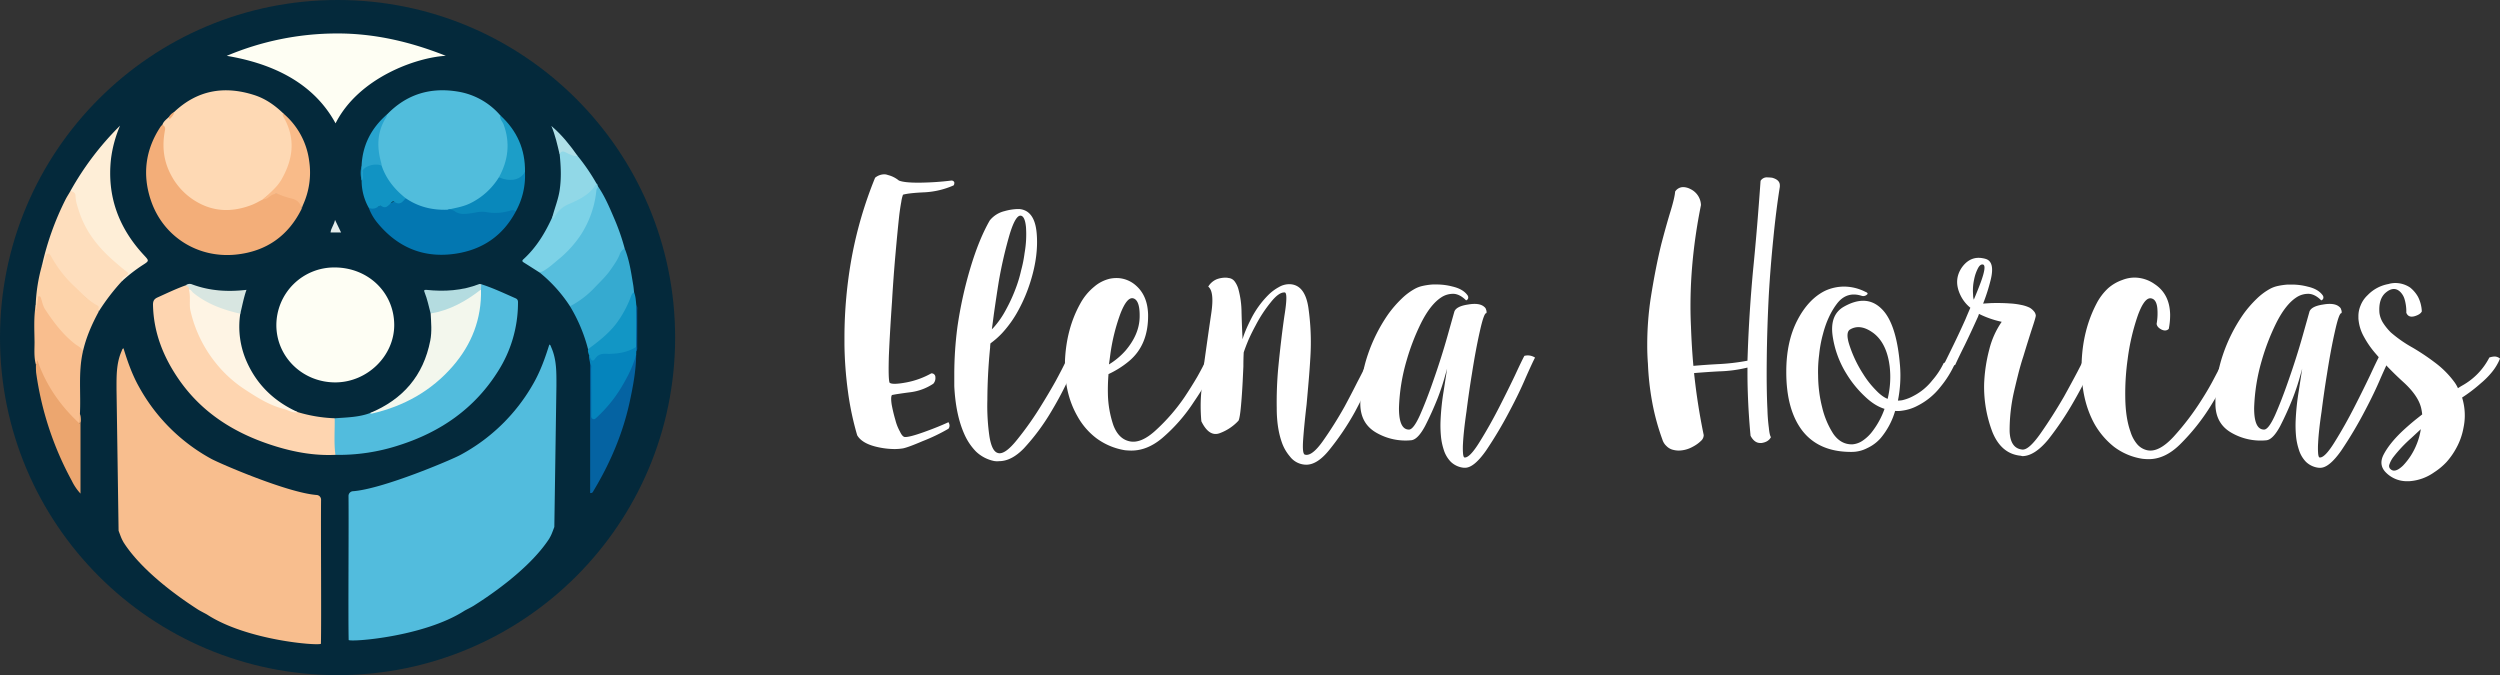 <svg id="Capa_1" data-name="Capa 1" xmlns="http://www.w3.org/2000/svg" viewBox="0 0 1765.73 476.84"><rect x="0" y="0" width="1765.73" height="476.84" fill="#333333" stroke="none"/><defs><style>.cls-1{fill:#04293b;}.cls-2{fill:#f8be8e;}.cls-3{fill:#51bddc;}.cls-4{fill:#fed9b4;}.cls-5{fill:#fefef4;}.cls-6{fill:#52bcdd;}.cls-7{fill:#fed5b0;}.cls-8{fill:#fefef3;}.cls-9{fill:#f3ae79;}.cls-10{fill:#0377b1;}.cls-11{fill:#fedebd;}.cls-12{fill:#56bedd;}.cls-13{fill:#feeed7;}.cls-14{fill:#f3f7ed;}.cls-15{fill:#fef4e4;}.cls-16{fill:#f9be8e;}.cls-17{fill:#35aad0;}.cls-18{fill:#fdd3aa;}.cls-19{fill:#7cd2e7;}.cls-20{fill:#0563a2;}.cls-21{fill:#eca66f;}.cls-22{fill:#0584bc;}.cls-23{fill:#f9bb89;}.cls-24{fill:#0988bb;}.cls-25{fill:#91d8e7;}.cls-26{fill:#1296c5;}.cls-27{fill:#1193c3;}.cls-28{fill:#1c9ec8;}.cls-29{fill:#d8e6e1;}.cls-30{fill:#b4dce0;}.cls-31{fill:#27a3ce;}.cls-32{fill:#afdfe7;}.cls-33{fill:#e3ecea;}.cls-34{fill:#fff;}</style></defs><circle class="cls-1" cx="238.42" cy="238.42" r="238.42"/><path class="cls-2" d="M82.3,275.17c0-9.13-.24-18.28,3.47-26.92.25-.56.43-1.15.7-1.7.1-.19.37-.29.76-.58,2.89,9.48,6.16,18.73,11,27.34A128.44,128.44,0,0,0,149.08,324c6.2,3.42,53.9,24,74.49,25.6a3.32,3.32,0,0,1,3.2,3.29c-.24,21.49.29,85.35-.11,101.79-1.58,1.57-52-2.17-80.31-20.56-1-.62-4.93-2.58-6.6-3.65-6.53-4.24-37.54-24.18-52.41-47.29-1.52-2.77-1.52-2.77-3.58-8.33"/><path class="cls-3" d="M273.25,80.94c14-14.55,31.07-19.6,50.77-16.14a50.11,50.11,0,0,1,29.27,16.61,40.39,40.39,0,0,1,6.18,21.68c.11,8.07-2.28,15.26-6.1,22.14-6.11,10.65-15.34,17.44-26.69,21.62-3.5,1.29-7.27,1.17-10.86,2a43.93,43.93,0,0,1-29.38-7.9c-8.27-6.42-14.89-14-17.78-24.38a43,43,0,0,1-1.2-24.29A27.89,27.89,0,0,1,273.25,80.94Z"/><path class="cls-4" d="M114.72,88.09c.8-2.41,2.83-3.78,4.54-5.43,2.19-.11,2.39-2.29,3.6-3.43,16.44-15.61,35.5-18.89,56.72-12.09C187.5,69.68,194.06,74.32,200,80c2,3.82,4.36,7.47,5.38,11.69,3.78,15.75.07,29.67-10.49,41.82a59.07,59.07,0,0,1-8.78,7.86,44.92,44.92,0,0,1-36.31,6.71,43.51,43.51,0,0,1-23-14C116,122.06,112.76,108,115.27,92.38,115.53,90.78,114.59,89.55,114.72,88.09Z"/><path class="cls-5" d="M278.44,229.57c0,21.81-19,40.43-41.51,40.51-23.12.09-41.7-17.91-41.74-40.43a40.83,40.83,0,0,1,41-40.75C260,188.88,278.41,206.59,278.44,229.57Z"/><path class="cls-6" d="M339.89,200.75c8.34,2.65,16.23,6.42,24.23,9.92,2,.87,1.75,2.38,1.73,4a90,90,0,0,1-14.11,47.56c-16.61,26.44-40.72,43-70.12,52.32a137.2,137.2,0,0,1-44.72,6.72,4.92,4.92,0,0,1-1.79-3.86c-.18-6.22-.12-12.45,0-18.68a4.11,4.11,0,0,1,1.31-3.29c8.39-.64,16.87-.69,24.91-3.68,27.95-7.08,51.26-20.91,66.62-46.13,6-9.93,9.87-20.59,10.3-32.35.11-3.06.82-6.1.59-9.19A4.25,4.25,0,0,1,339.89,200.75Z"/><path class="cls-7" d="M236.39,295.42c.15,8.61-.62,17.24.51,25.83-14.44.69-28.49-1.79-42.19-6-27.68-8.5-51.48-22.9-68.29-47.11-11-15.86-18-33.27-18.36-52.95,0-2.61.79-4,3.15-5.09,6.62-3,13.15-6.13,20-8.59,1.83,0,2.93.76,3.14,2.63a20.52,20.52,0,0,1,.71,5.11c-.84,12.48,3.93,23.43,9.7,34,8.62,15.77,21.53,27.16,37,36.1,9.05,5.22,18.69,8.57,28.5,11.72A102.88,102.88,0,0,0,236.39,295.42Z"/><path class="cls-8" d="M237,87.12c-16.68-30.78-48.19-42.86-76.85-47.68a200.57,200.57,0,0,1,77.36-15.8c26.92-.14,52.53,5.91,77.36,15.78C294,40.56,253.28,54.9,237,87.12Z"/><path class="cls-9" d="M114.72,88.09c1.4,1,2.24,1.59,1.79,3.94-2.13,11.09-1.12,21.73,4.52,32a46.89,46.89,0,0,0,17.48,18.27c12.81,7.62,26,7.6,39.5,2.35,2.71-1.06,5.24-2.6,7.85-3.92,8.31-8,16.49-2.62,24.64.33,3,1.08,2.12,4.05,2.61,6.32-9.45,19.22-25,30.11-46.13,32.39-27,2.92-51.63-12.42-60.36-38.11-6.2-18.22-4-36,6.83-52.26A9.59,9.59,0,0,1,114.72,88.09Z"/><path class="cls-10" d="M286.54,140c8.91,6.15,18.86,8.52,29.56,8.12a5.38,5.38,0,0,1,4.66.1c5,2.62,10.11,1.57,15.21.85a32.86,32.86,0,0,1,9.55,0c4.82.72,9.58,0,14.29-1.14,1.78-.42,3.77-1.12,4.34,1.69-9,16.87-23.3,26.55-41.8,29.47-22.77,3.6-41.57-4.15-56.11-22.09a36.47,36.47,0,0,1-5.79-10.23c3.86,0,7.51-1.51,11.32-2,3.53-.48,6.74-3.49,11-2.67C283.9,142.26,284.93,140.1,286.54,140Z"/><path class="cls-11" d="M86.17,198.55A149,149,0,0,0,69.74,220c-4.59-6.71-11.61-10.85-17.28-16.41a96.15,96.15,0,0,1-15.15-18.94,23.74,23.74,0,0,0-1.59-2.48c-.5-.63-.82-1.71-1.9-1.38-.79.24-.72,1.2-1,1.85-.89,1.88-.38,4.51-2.94,5.49-.05,0-.19-.13-.26-.22s-.11-.39.08-.63a199.65,199.65,0,0,1,16.39-46c1.09-2.19,2.44-4.24,3.67-6.35,3-.85,4.1,1.1,4.44,3.47,2.15,14.94,9.39,27.15,19.44,38.15,4.62,5.05,10.09,9,15.11,13.46,3.24,2.91,3.28,2.91,0,5.56C87.67,196.33,86.5,197.11,86.17,198.55Z"/><path class="cls-12" d="M402.6,216.33a102.29,102.29,0,0,0-21.34-23.75c3.49-3.68,8-6.12,11.78-9.43,13-11.29,22.82-24.46,25.94-41.86.41-2.28,1.43-4.43,1.43-6.83a2.12,2.12,0,0,1,2.23-2.4c4.57,6.72,7.71,14.17,10.9,21.58a155.74,155.74,0,0,1,7.68,21.87c-4.61,9.08-10,17.57-17.16,24.93A124.1,124.1,0,0,1,407,215C405.68,216,404.38,217,402.6,216.33Z"/><path class="cls-13" d="M86.17,198.55c-.46-2.56,1.9-2.9,3.23-4,1.11-.93,1.76-1.45.11-2.67-3-2.18-5.7-4.64-8.49-7-11.31-9.75-20.44-21-25.16-35.49-1.18-3.62-2.44-7.18-2.51-11.05,0-2.24-1.69-3-3.61-3.43A206,206,0,0,1,84.8,88.75a87.07,87.07,0,0,0-6.39,23.39c-2.94,26.26,5.34,48.72,23.12,67.92,3.89,4.2,4,4.14-.88,7.24A112.48,112.48,0,0,0,86.17,198.55Z"/><path class="cls-14" d="M339.73,204.47c.48,20.64-6.47,38.63-19.86,54.1-15.25,17.62-34.66,28.36-57.26,33.55-.39.08-.87-.24-1.31-.38,23.2-9.57,37.76-26.34,42.6-51.19,1.24-6.36.61-12.75.27-19.13.71-1.18,1.93-1.43,3.13-1.67,10.41-2.1,19.44-7.1,28-13.15C336.63,205.66,337.73,204.08,339.73,204.47Z"/><path class="cls-15" d="M210.28,291.05c-3.7.95-6.7-1.44-10-2.27-10.11-2.55-18.86-8.17-27.43-13.78a87.31,87.31,0,0,1-20.59-18.79,90.92,90.92,0,0,1-17.75-36.8c-.64-2.83-.36-5.64-.41-8.45a27.37,27.37,0,0,0-.68-6.57c1.51-1,2.25.41,3.1,1.12,9.05,7.55,19.63,11.82,30.95,14.53.82.2,2.5-.43,2.23,1.53a61,61,0,0,0,4.9,34.64C182,272.41,194.17,283.76,210.28,291.05Z"/><path class="cls-16" d="M58.45,248.77c-3.19,14.39-1.26,29-2,43.52.31,2.28,1.24,5.71-.34,6.52-2.15,1.11-3.77-2-5.34-3.62a108.23,108.23,0,0,1-22.87-34,7.92,7.92,0,0,1-1-3.13c.1-2.6-1.15.14-1.51-.44-1.5-5.26-1-10.68-1-16-.09-8.78-.65-17.59.85-26.32,1,1.32.17,2.85.51,4.25a43.49,43.49,0,0,1,.34-7.57c.14-1.27-.44-3.08,1.39-3.34s2.21,1.57,2.73,2.91a51.35,51.35,0,0,0,5,10.18c5.76,8.5,12.42,16.14,20.7,22.24C57.71,245.27,58.61,246.64,58.45,248.77Z"/><path class="cls-17" d="M402.6,216.33a66,66,0,0,0,17.63-13.46c3.89-4.08,8-7.91,11.25-12.64,2.28-3.34,4.64-6.59,6.14-10.36a7.28,7.28,0,0,1,3.6-4.36c3.34,8.24,4.54,17,6,25.66.31,1.78.43,3.6.64,5.41-3.47,8.72-7.34,17.22-13.49,24.47a79.24,79.24,0,0,1-17.34,15.19,1.77,1.77,0,0,1-1.71.34A113.09,113.09,0,0,0,402.6,216.33Z"/><path class="cls-18" d="M58.45,248.77c-.44-3.27-3.48-4.26-5.55-5.88-8.66-6.78-15.11-15.41-21.07-24.44-1.5-2.28-2-5.23-2.9-7.88-.25-.72-.5-1.49-1.43-1.32s-.63.93-.69,1.51c-.38,3.52-1.06,7-1.34,10.57l-.27-6a119.06,119.06,0,0,1,4.48-28c1.58,0,1-1.5,1.43-2.25a12.22,12.22,0,0,0,.9-3.15c.29-1.06.48-2.47,1.55-2.75,1.4-.36,2.1,1.1,2.66,2.08A84.32,84.32,0,0,0,52.3,202c5.26,4.84,10,10.39,16.48,13.77,2.42,1.27-.6,3.14,1,4.23C64.81,229.11,60.69,238.57,58.45,248.77Z"/><path class="cls-19" d="M422.64,132.06a3.54,3.54,0,0,0-1.43,2.42A70.25,70.25,0,0,1,410.4,165.6a78,78,0,0,1-16.32,17.91c-4,3.32-7.85,7-12.82,9.07-3.71-2.36-7.42-4.74-11.15-7.08-1.09-.69-1.74-1.19-.4-2.41,9.14-8.33,15.38-18.67,20.42-29.82,4.36-6.62,10.82-10.2,17.95-13.13,3.77-1.55,7.45-3.71,9.68-7.55a5.58,5.58,0,0,1,3.5-3C422.29,130.08,421.94,131.36,422.64,132.06Z"/><path class="cls-20" d="M449.33,250.28c-.1,11.36-2.19,22.46-4.57,33.51-4.85,22.46-13.79,43.27-25.58,62.92-.42.7-.61,1.66-2.36,1.51V257c2.26.53,1.65,2.43,1.68,3.85.11,6.27.19,12.55,0,18.81-.13,4.3,1.24,8.54.29,12.85a1.42,1.42,0,0,0,.58,1.64c.77.38,1.41-.18,1.94-.67a74.29,74.29,0,0,0,6.52-6.52c8.61-10.25,15.61-21.43,19.7-34.29C447.84,251.66,447.71,250.27,449.33,250.28Z"/><path class="cls-21" d="M25.39,257.64c1-.76.37-2.11,1-3.28,6,17.5,16,32,29.75,44.76.12-2.73.22-4.78.31-6.83.69,2.42.41,4.9.41,7.35,0,15.29,0,30.58,0,45.88v3.1a36.57,36.57,0,0,1-6.12-9,223.28,223.28,0,0,1-25.22-76.48A53.29,53.29,0,0,1,25.39,257.64Z"/><path class="cls-22" d="M449.33,250.28c-2.21,8.64-6.34,16.43-10.91,24a97.15,97.15,0,0,1-17.31,20.89c-.65.6-1.33,1.18-2.28.79-1.3-.52-1.24-1.69-1.24-2.81,0-10.77,0-21.55-.07-32.33,0-1.29.46-2.73-.7-3.85-.15-2-1-3.87-.71-5.9,2,1.73,3.47,1.72,5.67-.3,2.52-2.32,6.32-1.62,9.55-1.74a39.73,39.73,0,0,0,15.29-3.39c1-.45,1.89-1.31,3-.33a5,5,0,0,1-.22,2.82Z"/><path class="cls-23" d="M213.11,147.35c-.86-4.09-3.34-6.27-7.46-7.22a51,51,0,0,1-8.66-2.85c-2.17-.93-4.61,0-6.52,1.52-1.37,1.12-2.74,2.07-4.61,1.9,4.6-4.36,9.71-8.28,12.94-13.89,8.12-14.14,10.13-28.59,1.85-43.44-.6-1.08-1.44-2-.68-3.36a52.68,52.68,0,0,1,18.43,33.88,55,55,0,0,1-4.33,30.73C213.68,145.5,213.43,146.44,213.11,147.35Z"/><path class="cls-24" d="M364.15,149.58c-.91-1.23-1.88-1.38-3.46-.91a35.58,35.58,0,0,1-17.4,1.11c-3.88-.79-7.78.53-11.64,1s-7.34.75-10.59-1.63c-1.5-1.1-3.23-1-5-1,5.21-1.22,10.51-2,15.46-4.28a49,49,0,0,0,20.85-18.64c1.77-.68,3.48,0,5,.64,4.45,1.74,7.77-.33,11.09-2.76.75-.54,1.1-1.7,2.32-1.54A51.92,51.92,0,0,1,364.15,149.58Z"/><path class="cls-25" d="M421.26,129.56c-4.23,7.7-11.67,11.15-19.2,14.46a20.47,20.47,0,0,0-10.49,9.39c-.48.94-1.12,1.59-1.44-.14,1.65-6.36,4.19-12.47,5.16-19,1.25-8.44.89-16.85,0-25.27.08-2.83,1.61-3.37,3.95-2.41,2.94,1.2,5.91,2.33,8.81,3.63A139.69,139.69,0,0,1,421.26,129.56Z"/><path class="cls-26" d="M449.25,245.06c-5.65,3.57-11.78,4.66-18.47,4.87-3.3.11-7.48-1-10.41,3.33-2.45,3.59-3.21-.61-4.26-2.22-.48-1.45-1.09-2.88-.74-4.46,7.31-5.36,14.45-10.87,20-18.19a75.44,75.44,0,0,0,10.23-18.91c.5-1.31.87-2.45,2.3-2.9,1.09,2.86,1.2,5.89,1.5,8.89A230,230,0,0,1,449.25,245.06Z"/><path class="cls-27" d="M286.54,140c-2.16,2.52-4.1,5.29-8.09,2.48-1.28-.9-2.3,1-3.24,1.84-1.57,1.47-3.08,2.92-5.42,1.4-1.3-.85-2.38.1-3.38.68a6.1,6.1,0,0,1-6,.33,39.35,39.35,0,0,1-5-19.22q0-.74.06-1.47c.08-7.55.83-8.58,8-10.83,2.43-.77,4.62-.64,6.09,1.83C272.75,126.52,278.83,133.86,286.54,140Z"/><path class="cls-28" d="M370.8,121.54c-3,4.92-8.57,6.7-15.31,4.8-1.05-.3-2.05-.75-3.08-1.14,6.56-12,8.09-24.38,3.24-37.41-.79-2.12-3-3.75-2.36-6.38C365.12,92.18,371.09,105.5,370.8,121.54Z"/><path class="cls-29" d="M169.71,221.57c-12.05-2.73-23.46-6.83-33.21-14.77-1-.81-1.51-2.32-3.07-2.41.34-1.79-1.24-2.11-2.23-2.88a4.41,4.41,0,0,1,4.49-.65c12.25,4.56,24.91,5.42,38.39,3.86C172.07,210.44,171.1,216.05,169.71,221.57Z"/><path class="cls-30" d="M339.73,204.47c-10.6,8.28-22.08,14.71-35.56,16.95-1.35-4.95-2.3-10-4.23-14.8-.48-1.19-.78-2.1,1.22-1.89,12.72,1.34,25.22.57,37.3-4.09.4-.16,1,.07,1.43.11C339.83,202,339.78,203.23,339.73,204.47Z"/><path class="cls-31" d="M269.55,117c-3.53-1.68-10-.42-12.73,2.44-.8.84-.5,1.82-.63,2.76-.24,1.76.68,3.7-.79,5.27v-.05a35.06,35.06,0,0,1,0-10.43c.66-14.64,6.9-26.52,17.83-36.09a5,5,0,0,1-.36,1.77c-6.59,10.25-6.84,21.18-3.58,32.51A12.08,12.08,0,0,1,269.55,117Z"/><path class="cls-32" d="M408,110.18c-3.09.33-5.71-1.15-8.25-2.48-2.18-1.13-3.51-1-4.51,1.26-1.59-6.74-3.06-13.51-5.82-20C396.74,95.14,402.58,102.48,408,110.18Z"/><path class="cls-33" d="M240.89,164.18h-7.41c.25-2.93,2.3-5,3.15-8.87C238.29,158.78,239.49,161.28,240.89,164.18Z"/><path class="cls-20" d="M449.25,245.06q.08-14.79.16-29.59c1,1.18.62,2.6.62,3.92,0,8.39,0,16.77,0,25.16,0,1.2.29,2.48-.6,3.55C449.36,247.09,449.31,246.07,449.25,245.06Z"/><path class="cls-9" d="M122.86,79.23c0,1.83-1.29,3-2.31,4.21s-1.22.09-1.29-.78A8.81,8.81,0,0,1,122.86,79.23Z"/><path class="cls-27" d="M255.42,117c0,3.48,0,7,0,10.43A20,20,0,0,1,255.42,117Z"/><path class="cls-6" d="M393,272.52c0-9.13.24-18.28-3.53-26.92-.25-.57-.44-1.16-.71-1.7-.1-.19-.38-.3-.77-.58-2.94,9.47-6.26,18.73-11.14,27.33a129.48,129.48,0,0,1-51.73,50.7c-6.3,3.42-54.78,24-75.72,25.59a3.35,3.35,0,0,0-3.25,3.3c.24,21.49-.3,85.35.11,101.79,1.61,1.56,52.9-2.17,81.63-20.56,1-.63,5-2.58,6.71-3.66,6.64-4.23,38.16-24.17,53.27-47.28,1.55-2.77,1.55-2.77,3.65-8.33"/><path class="cls-34" d="M618.07,125.55a10.38,10.38,0,0,1,6.33-2.43,7.21,7.21,0,0,1,2.67.48,19.65,19.65,0,0,1,7.79,3.9Q639,129.2,650.67,129a199.87,199.87,0,0,0,21.16-1.46,2.1,2.1,0,0,1,2.19,1.21v.73a2.56,2.56,0,0,1-.49,1.46,58.56,58.56,0,0,1-20.19,4.87q-11.19.48-15.56,1.7a25.14,25.14,0,0,0-1.22,5.11c-.49,2.59-1,5.84-1.46,9.73q-1.22,11.19-2.68,27.73T630,213.36q-1.46,20.92-2.19,37.71-.49,16.79.49,19.21,1.94,1.71,12.16-.24a58.07,58.07,0,0,0,17.27-6.32,2.62,2.62,0,0,1,2.92,2.67,5.93,5.93,0,0,1-1.46,4.62,37.58,37.58,0,0,1-16.78,6.09Q633.15,278.32,630,279q-1,1.21-.24,6.57a109.63,109.63,0,0,0,2.67,11.19,33,33,0,0,0,3.17,8c1.13,2.43,2.27,3.73,3.4,3.89q3.16.24,13.38-3.41t17.51-7.05a5.28,5.28,0,0,1,.73,1.94,3.57,3.57,0,0,1-.73,2.68,128.69,128.69,0,0,1-18.24,8.76q-10.21,4.38-13.86,5.11a37.57,37.57,0,0,1-6.09.48,55.88,55.88,0,0,1-12.16-1.46q-10.71-2.43-14.11-8.27a206.17,206.17,0,0,1-6.56-31.13,271.61,271.61,0,0,1-2.44-32.84v-4.87A318.18,318.18,0,0,1,601.53,182,286.54,286.54,0,0,1,618.07,125.55Z"/><path class="cls-34" d="M699.32,245.47q-1,10-1.46,19.22t-.49,17.76a150.08,150.08,0,0,0,1.46,25.78c1.13,7,3.08,10.86,5.84,11.68q4.86,1.69,13.62-9.25a223.94,223.94,0,0,0,17-24.08q5.59-9,10.22-17.27,4.61-8.51,7.05-13.62a8.61,8.61,0,0,1,3.89-1,8.21,8.21,0,0,1,3.89,1.7q-2.91,6.07-7.54,15.32-4.62,9.5-10.46,19.22a152.16,152.16,0,0,1-19.21,25.79q-8.76,9-17.52,9a12,12,0,0,1-4.13-.25,26.14,26.14,0,0,1-12.17-6.57,41.38,41.38,0,0,1-8.27-12.4Q675,292.91,674,272.72V264.2a259.31,259.31,0,0,1,2.19-33.08A288.53,288.53,0,0,1,685.45,189q6.07-20.19,13.63-33.33a19.07,19.07,0,0,1,10.45-6.56,37.26,37.26,0,0,1,9-1.46H720q10.71,1,12.17,16.78,1.46,16-4.38,34.54a110.59,110.59,0,0,1-8.27,19.7,79.48,79.48,0,0,1-11.68,16.55,56.92,56.92,0,0,1-8.27,7.29A18.07,18.07,0,0,0,699.32,245.47Zm2.43-14.11a62.21,62.21,0,0,0,8.76-12.65,113.06,113.06,0,0,0,6.81-14.83,90.65,90.65,0,0,0,3.89-12.9,89.23,89.23,0,0,0,2.43-12.16,75.9,75.9,0,0,0,1-18.49c-.49-5-1.71-7.7-3.65-8q-3.65-.5-7.79,12.89A305.44,305.44,0,0,0,705.4,199q-1.71,10.71-3.41,22.62-.72,5.61-1.46,11C700.86,232.26,701.26,231.85,701.75,231.36Z"/><path class="cls-34" d="M782.51,278.55a73.16,73.16,0,0,0,3.89,21.9q3.65,9.48,11.19,11.19,8.26,2,19-8a133.31,133.31,0,0,0,20-23.11q4.86-7.29,9-14.35,4.14-7.31,6.81-13.14a5,5,0,0,1,3.89-1.46,7,7,0,0,1,3.9,2.19q-3.17,6.57-7.3,14.6-4.38,7.79-9.73,15.57a118.07,118.07,0,0,1-22.38,25.54q-10.46,8.76-21.65,8.76c-1.46,0-3-.09-4.62-.25a46.42,46.42,0,0,1-20.19-8.51,49.58,49.58,0,0,1-13.38-15.57q-8.76-15.33-8.76-35.51v-3.65q1-22.64,10.71-40.14a40.15,40.15,0,0,1,10-12.16,26.14,26.14,0,0,1,11-5.6,25,25,0,0,1,4.86-.48,20.69,20.69,0,0,1,13.62,5.35q8.26,7.29,8.52,20.67.24,21.16-13.38,32.6a65.8,65.8,0,0,1-14.6,9.24v.25A138.21,138.21,0,0,0,782.51,278.55Zm12.41-30.89q9.72-11.43,10-23.59t-4.62-13.38q-4.38-1-9,10.94a137.12,137.12,0,0,0-7.06,28.46c-.32,2.44-.65,4.87-1,7.3A50.56,50.56,0,0,0,794.92,247.66Z"/><path class="cls-34" d="M867.65,196.34a6,6,0,0,1,4.38,2.43,16.44,16.44,0,0,1,2.67,5.59,63.74,63.74,0,0,1,2.19,16.3q.24,9.5.73,19,1.46-5.58,6.33-15.08a65.84,65.84,0,0,1,11.67-16.05,32.6,32.6,0,0,1,7.79-5.84,14.36,14.36,0,0,1,8-1.95q10.22.73,12.65,16.3a171.29,171.29,0,0,1,1.46,35q-.49,8.52-1.22,17t-1.45,16.54q-1.71,14.59-2.44,24.81t1.22,10.7q4.86,1.47,12.65-9.48a275.81,275.81,0,0,0,15.32-24.33q4.86-9,9-17.27,4.38-8.27,6.57-13.13a8.62,8.62,0,0,1,3.89-1,5.37,5.37,0,0,1,4.14,1.71q-2.44,5.1-6.57,14.1Q962.27,281,956.92,291a183.4,183.4,0,0,1-18.24,27q-8.28,10.21-16.06,10.22A14.63,14.63,0,0,1,911,322.34a30.74,30.74,0,0,1-5.84-10.46q-3.42-10-3.41-23.59a268.26,268.26,0,0,1,1-27.74q2-20.67,4.38-37.21,2.69-16.54.25-16.79-4.14-.24-9.73,6.81a94.81,94.81,0,0,0-10.71,16.3q-2.67,4.88-4.86,9.73-2.19,5.12-3.65,9.49c-.16,3.08-.24,6.41-.24,10q-.25,5.36-.49,10.46-.5,9.74-1.22,17.52-.72,8-1.7,10.21a33.88,33.88,0,0,1-13.62,9q-7.3,2.44-12.65-8.51-.49-5.36-.49-10.95c0-3.4.16-6.81.49-10.21q.74-11,2.19-21.41,2.67-19.22,4.86-34.06,2.19-15.08-2.19-18.48a12.54,12.54,0,0,1,6.33-5.35,18.35,18.35,0,0,1,5.84-1A9.16,9.16,0,0,1,867.65,196.34Z"/><path class="cls-34" d="M1036.46,208.5a2.63,2.63,0,0,1,.49,2.19,2.19,2.19,0,0,1-1.46,1.46q-4.38-4.38-8.76-4.62A15,15,0,0,0,1018,210q-7.54,4.86-14.11,17.76a157.09,157.09,0,0,0-10.46,27,132.8,132.8,0,0,0-5.35,33.57q0,15.07,7.05,15.08,3.17,0,7.78-10.22,4.62-10.45,9.25-23.84,5.83-16.53,10.21-32.11t4.87-17.27q1.46-3.65,9.49-4.86,8.26-1.47,11.67,1.7a3.17,3.17,0,0,1,1.22,1.94,4,4,0,0,1,.24,2.44q-1.69-.5-4.62,12.65-2.92,12.88-5.59,29.92-2.19,13.38-3.9,27-1.95,13.38-2.43,22.13a54.58,54.58,0,0,0,0,7.3c.16,1.78.49,2.76,1,2.92q3.66.48,10.71-10.95,7.29-11.67,14.35-25.54,5.84-11.43,10.7-21.65,4.62-10,6.57-13.62a9.18,9.18,0,0,1,3.65-.24,9.61,9.61,0,0,1,3.89,1.46q-1.71,3.16-6.57,14.11Q1073,277.58,1066.38,290a288.87,288.87,0,0,1-16.78,28.22q-8.52,12.15-14.84,12.16H1034a15.33,15.33,0,0,1-9.24-4.14,21.07,21.07,0,0,1-5.11-8.76,43.45,43.45,0,0,1-1.95-9.72,82.8,82.8,0,0,1-.24-10.95,173.36,173.36,0,0,1,2.19-20.68l2.43-15.81q-.74,2.69-2.19,7.78-1.7,5.85-4.38,12.9-4.14,10.45-9,19.94-5.1,9.49-9.73,10a41.15,41.15,0,0,1-24.32-5.11q-11.44-6.33-11.68-20.19v-2.68a99.48,99.48,0,0,1,5.35-32.59,114.27,114.27,0,0,1,14.35-28.46A80.71,80.71,0,0,1,990,210.93a43.3,43.3,0,0,1,9.49-7.05,20.67,20.67,0,0,1,5.35-1.95,48.47,48.47,0,0,1,7-1h2.92a43.86,43.86,0,0,1,11.19,1.46Q1033.3,204.12,1036.46,208.5Z"/><path class="cls-34" d="M1243.47,127.74a5.17,5.17,0,0,1,5.11-2.43,22.81,22.81,0,0,1,3.16.24c3.56,1,5.35,2.76,5.35,5.35v1q-2.68,16.78-4.62,36.73-2,19.71-3.16,39.41-1.23,23.85-1.46,45.49-.25,21.4.48,35.76a118.7,118.7,0,0,0,1,12.89q.48,5.12,1.46,6.57-1.71,3.4-6.57,4.13h-1q-4.14,0-6.82-5.1-1.46-15.57-1.94-30.41c-.17-4.7-.24-9.49-.24-14.35v-3.41a94.53,94.53,0,0,1-20.19,2.68q-8.76.48-17.52,1.21a441.17,441.17,0,0,0,6.81,43.79,5.49,5.49,0,0,1-1.46,3.65,24.42,24.42,0,0,1-6.32,4.62,21.08,21.08,0,0,1-9.73,2.68,16.78,16.78,0,0,1-4.87-.74,9.68,9.68,0,0,1-3.89-2.43,10.25,10.25,0,0,1-2.92-4.62,162.7,162.7,0,0,1-7.3-27,191.56,191.56,0,0,1-2.91-26.51q-.5-6.57-.49-12.9a222.43,222.43,0,0,1,2.43-33.32q3.41-21.65,7.54-38.44,3.64-13.86,6.57-23.35,2.93-9.72,3.16-13.62a6.78,6.78,0,0,1,5.84-3.16,11.68,11.68,0,0,1,5.11,1.46,13,13,0,0,1,7.3,11.19q-9,44.76-7.06,85.86.5,14.37,1.71,27.74,8.51-.74,17.27-1.22a146.68,146.68,0,0,0,20.92-2.43l.24-6.81q1-27.49,3.65-56.44Q1241,162.78,1243.47,127.74Z"/><path class="cls-34" d="M1317.42,206.07q2.67,1,1,2.18a3.81,3.81,0,0,1-3.41.73q-10.45-3.39-17.27,5.11-6.81,8.76-10.21,21.9a86,86,0,0,0-2.68,14.59,89.94,89.94,0,0,0-.73,14.6,93.87,93.87,0,0,0,.73,11.19A90.11,90.11,0,0,0,1287,287.8a59.94,59.94,0,0,0,7.78,18.49q5.36,7.79,13.63,7.54a14.9,14.9,0,0,0,7.29-2.68,28.61,28.61,0,0,0,6.82-6.57,57.52,57.52,0,0,0,8.51-15.81q-7.07-2.19-13.87-8.76a75.56,75.56,0,0,1-12.89-15.81,69.11,69.11,0,0,1-10-27.73q-1.71-14.1,7.78-19.7,16.07-9.24,26.76,1.21,10.7,10.23,13.14,40.14a89.36,89.36,0,0,1-1.46,24.81,18.07,18.07,0,0,0,2.92-.24,30.29,30.29,0,0,0,8.27-3.16,40.15,40.15,0,0,0,13.13-10.95,53.39,53.39,0,0,0,8-12.16,9.3,9.3,0,0,1,4.13-.49,11.21,11.21,0,0,1,3.9.73,72.71,72.71,0,0,1-10.46,16.79,47.87,47.87,0,0,1-16.06,13.13,31.54,31.54,0,0,1-10.46,3.41,20,20,0,0,1-5.35.24,52.85,52.85,0,0,1-10.22,19.22,28.52,28.52,0,0,1-9.48,7.05,23.82,23.82,0,0,1-11.19,2.68h-.25q-22.62,0-34.29-14.84-11.45-14.83-11.44-41.6v-.24q0-21.17,7.79-36.24t19.7-20.92a32.07,32.07,0,0,1,13.62-2.92A33.37,33.37,0,0,1,1317.42,206.07Zm17.27,53q-1.95-16.29-11.19-23.59-9.26-7-16.54-2.92-3.9,1.95-.49,11.92a87.05,87.05,0,0,0,9.49,19.7,64.84,64.84,0,0,0,9,11.44q4.38,4.62,8.27,6.08A65.48,65.48,0,0,0,1334.69,259.09Z"/><path class="cls-34" d="M1406,214.09a131.84,131.84,0,0,1,13.87.25,49.73,49.73,0,0,1,7.54,1,24.57,24.57,0,0,1,6.08,1.95,10.73,10.73,0,0,1,2.92,2.43,5.28,5.28,0,0,1,1.46,3.16c0,.81-.9,3.89-2.68,9.24q-2.69,8.28-6.08,19.46-2,6.09-3.65,12.65c-1.14,4.55-2.19,8.92-3.16,13.14a124,124,0,0,0-2.92,27.24q.48,11.93,8.76,12.89,4.61.73,13.13-11.43t16.54-26q5.12-9.24,9.49-17.51,4.14-8,6.08-11.92a10.34,10.34,0,0,1,3.65-.73,6,6,0,0,1,3.89,1.7q-2.19,4.38-6.32,13.14t-9.73,18.49a215.86,215.86,0,0,1-18.25,27.24q-9.48,11.43-18,11.68a4.06,4.06,0,0,1-1.21-.25q-13.87-1.22-20.19-16.78a89.46,89.46,0,0,1-5.84-34.06,111.25,111.25,0,0,1,3.65-24.32,59.51,59.51,0,0,1,8.76-19.46,68,68,0,0,1-16.06-5.6,18.63,18.63,0,0,1-1.22,3.17q-4.38,9.72-8.75,18.73-4.38,8.76-6.81,14.11a17.39,17.39,0,0,1-3.9,1,6,6,0,0,1-3.89-1.7q2.67-5.36,6.81-13.87t8.27-17.76c1.14-2.75,2.27-5.43,3.41-8a25.79,25.79,0,0,1-7.06-9q-5.1-10.69,1.22-19.7,4.86-6.57,11.68-6.57a18.86,18.86,0,0,1,4.86.73q6.81,1.95,3.65,14.84a133.49,133.49,0,0,1-5.35,16.79C1401.58,214.34,1403.36,214.26,1406,214.09Zm-5.35-27.24q-2-.48-3.65,2.67a29.05,29.05,0,0,0-2.68,7.79,36.1,36.1,0,0,0-.73,10.94,10.62,10.62,0,0,0,.49,3.41q2.67-6.32,4.87-12.16Q1403.29,187.58,1400.61,186.85Z"/><path class="cls-34" d="M1523.21,228.69a42.08,42.08,0,0,0,.48-11.19c-.48-4.22-2-6.49-4.62-6.81q-4.62-.49-9.24,12.4a153.1,153.1,0,0,0-7.06,30.41,174.48,174.48,0,0,0-1.7,27.73q.24,14.11,3.65,23.6a24.92,24.92,0,0,0,4.62,8.75,13,13,0,0,0,7.06,4.38q8.26,1.95,19-9.73a185.31,185.31,0,0,0,19.7-26q5.12-8,9-15.56,4.14-7.78,7.06-13.63a7.26,7.26,0,0,1,3.89-1.21,6.27,6.27,0,0,1,3.65,1.94q-2.93,6.57-7.06,15.09-4.36,8.26-9.73,17a147,147,0,0,1-22.38,28.22q-10.45,10.21-21.89,10.22a40.19,40.19,0,0,1-4.38-.25,44.45,44.45,0,0,1-20.19-8.51,55.67,55.67,0,0,1-13.86-16.3q-9-16.53-9-38.68v-2.91q.48-23.85,10.46-43.06a39.61,39.61,0,0,1,8.27-11,30.28,30.28,0,0,1,10-5.83,23.93,23.93,0,0,1,8.76-1.71,24.89,24.89,0,0,1,14.11,4.62q10.7,7.06,10.94,21.65c0,1.79-.08,3.49-.24,5.11s-.41,3.25-.73,4.87q-2,1.95-5.11.48Q1523.45,231.13,1523.21,228.69Z"/><path class="cls-34" d="M1640.45,208.5a2.63,2.63,0,0,1,.49,2.19,2.19,2.19,0,0,1-1.46,1.46q-4.38-4.38-8.76-4.62A15,15,0,0,0,1622,210q-7.54,4.86-14.11,17.76a157.09,157.09,0,0,0-10.46,27,132.8,132.8,0,0,0-5.35,33.57q0,15.07,7,15.08,3.17,0,7.79-10.22,4.6-10.45,9.24-23.84,5.83-16.53,10.22-32.11t4.86-17.27q1.45-3.65,9.49-4.86,8.27-1.47,11.67,1.7a3.13,3.13,0,0,1,1.22,1.94,4,4,0,0,1,.24,2.44q-1.69-.5-4.62,12.65-2.93,12.88-5.59,29.92-2.19,13.38-3.9,27-2,13.38-2.43,22.13a54.58,54.58,0,0,0,0,7.3c.16,1.78.49,2.76,1,2.92q3.66.48,10.71-10.95,7.29-11.67,14.35-25.54,5.84-11.43,10.7-21.65,4.62-10,6.57-13.62a9.18,9.18,0,0,1,3.65-.24,9.55,9.55,0,0,1,3.89,1.46q-1.71,3.16-6.57,14.11-4.62,10.94-11.19,23.35a288.87,288.87,0,0,1-16.78,28.22q-8.52,12.15-14.84,12.16H1638a15.33,15.33,0,0,1-9.24-4.14,21.07,21.07,0,0,1-5.11-8.76,43.45,43.45,0,0,1-2-9.72,82.8,82.8,0,0,1-.24-10.95,173.36,173.36,0,0,1,2.19-20.68l2.43-15.81q-.72,2.69-2.19,7.78-1.7,5.85-4.38,12.9-4.12,10.45-9,19.94-5.1,9.49-9.73,10a41.15,41.15,0,0,1-24.32-5.11q-11.45-6.33-11.68-20.19v-2.68a99.75,99.75,0,0,1,5.35-32.59,113.94,113.94,0,0,1,14.36-28.46,80,80,0,0,1,9.48-10.95,43.54,43.54,0,0,1,9.49-7.05,20.67,20.67,0,0,1,5.35-1.95,48.41,48.41,0,0,1,7.06-1h2.91a43.86,43.86,0,0,1,11.19,1.46Q1637.29,204.12,1640.45,208.5Z"/><path class="cls-34" d="M1710.51,219.93q-1,2.19-5.11,3.41c-2.92.81-4.86,0-5.84-2.44a30.65,30.65,0,0,0-1.21-9.48,12.08,12.08,0,0,0-3.16-5.35q-4.38-4.14-10,.48-5.36,4.38-4.62,14.35a17.25,17.25,0,0,0,2.68,7.3,39.64,39.64,0,0,0,5.35,6.57,89.86,89.86,0,0,0,15.32,10.7,161.35,161.35,0,0,1,17.27,11.68,65,65,0,0,1,11.92,12.16,23.82,23.82,0,0,1,2.92,4.87c1-.65,2-1.3,3.16-1.95a47.22,47.22,0,0,0,19-19.7,12.36,12.36,0,0,1,3.89-.73,6.19,6.19,0,0,1,3.65,1.46,37,37,0,0,1-5.84,9.73,58.35,58.35,0,0,1-7.78,7.78,107.26,107.26,0,0,1-13.14,10,48.33,48.33,0,0,1,1.22,5.11,42.22,42.22,0,0,1-.25,16.3,47,47,0,0,1-5.11,14.35,51.64,51.64,0,0,1-6.81,9.73,45.72,45.72,0,0,1-8.75,7.3,34.24,34.24,0,0,1-17.76,6.32h-1.46a20.74,20.74,0,0,1-14.84-6.08q-5.6-5.59-1.46-13.13,3.88-7.31,12.41-15.57,4.62-4.38,10-8.76l4.62-3.65A37.83,37.83,0,0,0,1710,288q-2.19-8.76-12.64-18.24a224,224,0,0,1-19.46-20,65,65,0,0,1-8.28-11.92,30.61,30.61,0,0,1-3.89-12.89v-1.46a19,19,0,0,1,1.46-7.54,20,20,0,0,1,5.11-7.54,26.84,26.84,0,0,1,14.6-7.79,17,17,0,0,1,4.86-.73,18.85,18.85,0,0,1,10.46,3.17,22.55,22.55,0,0,1,5.59,6.56A24.87,24.87,0,0,1,1710.51,219.93ZM1703,309.45a97.26,97.26,0,0,0-12.41,13.13,17.84,17.84,0,0,0-2.92,5.35,2.88,2.88,0,0,0,.74,3.41c2.1,2,5,1.13,8.75-2.43a46.54,46.54,0,0,0,9.49-14.6,47.15,47.15,0,0,0,3.16-11.19Z"/></svg>